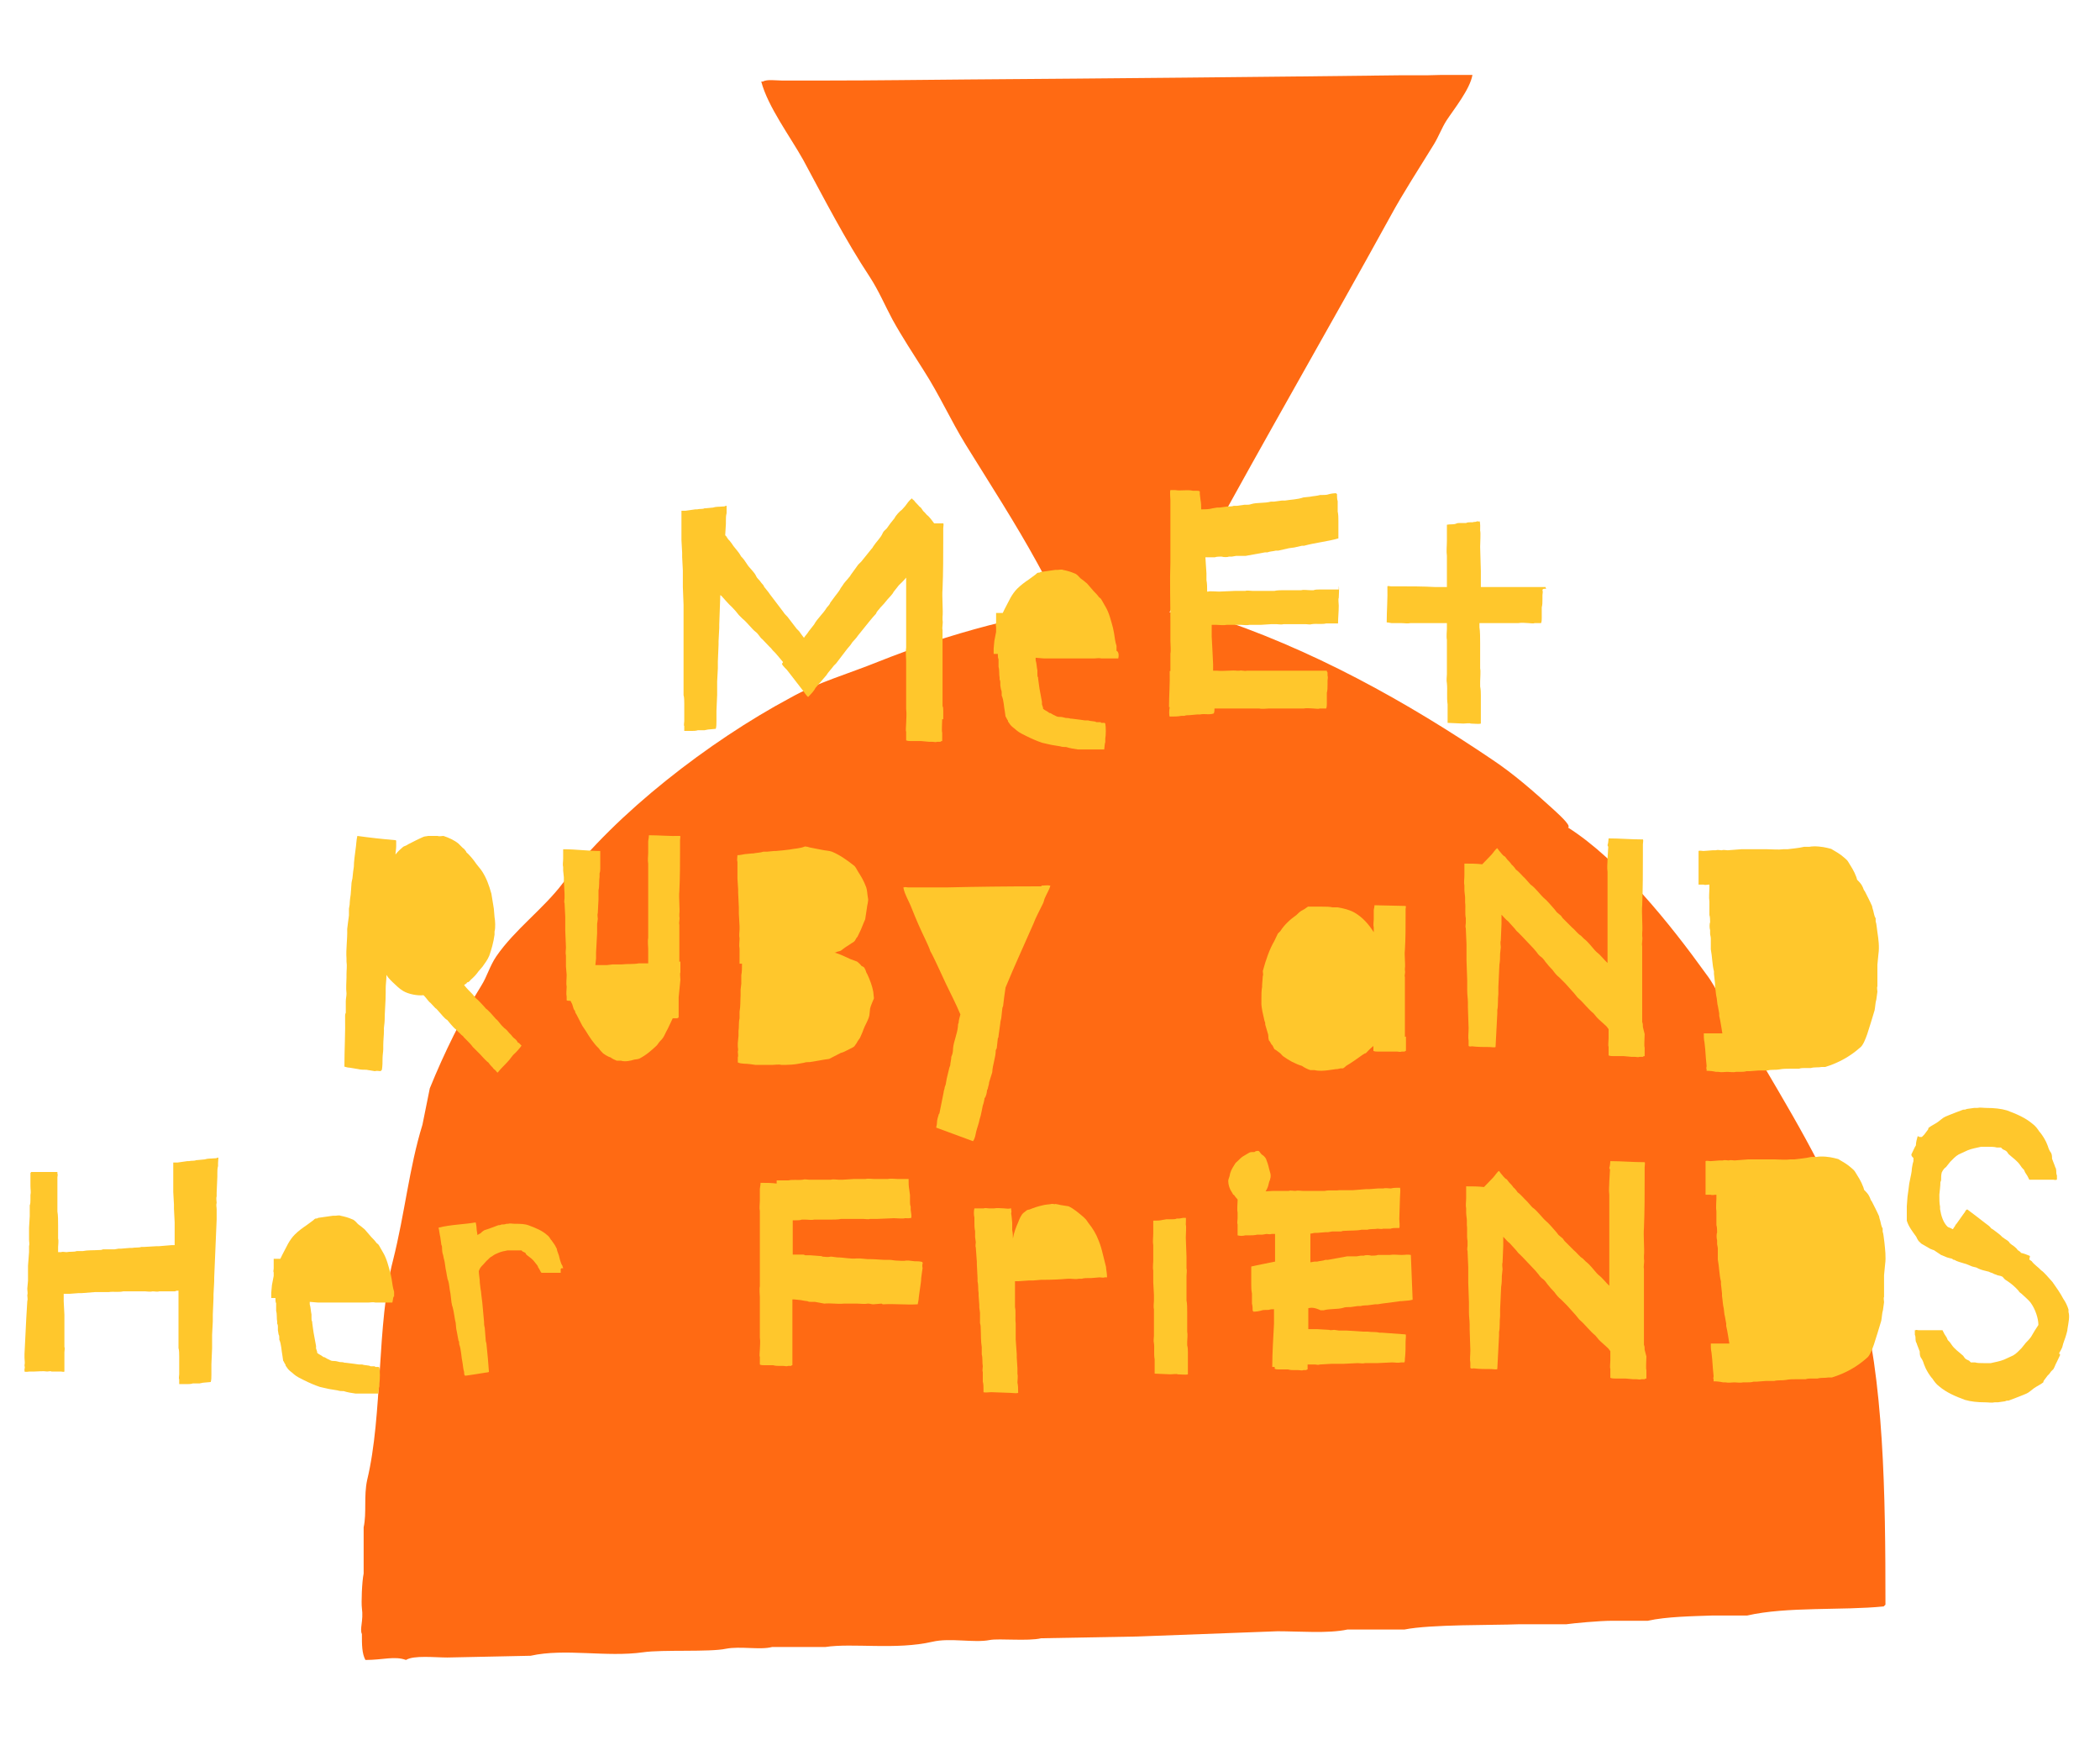 <?xml version="1.0" encoding="utf-8"?>
<!-- Generator: Adobe Illustrator 18.1.1, SVG Export Plug-In . SVG Version: 6.00 Build 0)  -->
<!DOCTYPE svg PUBLIC "-//W3C//DTD SVG 1.1//EN" "http://www.w3.org/Graphics/SVG/1.1/DTD/svg11.dtd">
<svg version="1.1" id="Layer_1" xmlns="http://www.w3.org/2000/svg" xmlns:xlink="http://www.w3.org/1999/xlink" x="0px" y="0px"
	 viewBox="430 0 600 500" enable-background="new 430 0 600 500" xml:space="preserve">
<g>
	<g>
		<defs>
			<rect id="SVGID_1_" x="438.6" y="21.4" width="672.5" height="452.8"/>
		</defs>
		<clipPath id="SVGID_2_">
			<use xlink:href="#SVGID_1_"  overflow="visible"/>
		</clipPath>
		<path clip-path="url(#SVGID_2_)" fill="#FF6A13" d="M546,474.2c-3.3-1.2-6.5,0-11.6,0c-1-1.9-1-4.3-1-7.4c-0.7-1.5,0.5-3.8,0-7.4
			c-0.2-1.5,0-7.5,0.5-9.9v-13.2c0.9-4.1,0-8.9,1-13.5c4.5-18.7,2.7-44.7,7.4-62.8c3.4-13.5,4.6-26.4,8.4-38.7l2.1-10.4
			c4.1-10.1,9.2-20.5,14.7-29.3c1.7-2.7,2.4-5.6,4.3-8.4c5.3-7.7,13.4-13.5,19-20.9c15.2-20,41.9-40.6,64.9-52.9
			c8-4.5,16.4-6.8,25.3-10.4c9.8-3.9,20.2-7.4,31.7-10.4c9.6-2.6,21.1-0.5,31.2-2.6c3.6-0.7,26.7-1.7,30.6-0.5
			c30.5,9.8,57.7,25.2,81.7,41.4c6.2,4.1,12,9.2,17.5,14.2c0.7,0.7,5.5,4.8,4.3,5.3c14.5,9.2,29.3,27.7,39.5,41.9
			c3.3,4.3,4.8,9.1,7.9,13.7l1-0.5c10.1,18,21.7,35.6,30.1,55.5c2.9,6.8,2.6,14.4,4.8,21.9c7,25.3,7.4,57.9,7.4,89.5l-0.5,0.5
			c-11.8,1.2-27.7,0-39,2.6h-9.9c-5.5,0.2-13.2,0.3-18.5,1.5h-10.1c-3.8,0-11.1,0.7-13.2,1H864c-7.5,0.3-25.3,0-32.7,1.5H815
			c-5.5,1.2-13.7,0.5-20,0.5l-40.1,1.5l-27.4,0.5c-3.8,0.9-12,0-14.7,0.5c-4.5,0.9-11.3-0.7-16.4,0.5c-10.4,2.4-22.8,0.3-30.6,1.5
			h-15.2c-3.4,0.9-9.1-0.3-13.2,0.5c-4.6,1-18.1,0.2-23.6,1c-10.6,1.5-22.3-1.2-32.2,1c-7.9,0.2-15.7,0.3-23.8,0.5
			C554.3,473.5,548.2,472.8,546,474.2 M850.7,21.4c-0.7,4.1-5.3,9.8-7.4,13c-1.4,2.2-2.2,4.5-3.6,6.8c-4.1,6.7-8.7,13.7-12.5,20.7
			c-17.6,32-35.6,63-53.1,95.2c-3.8,7-8.2,14.4-12,21.6c-1.5,2.9-2.1,5.5-3.6,8.2c-1.7,3.3-5.8,9.4-6.5,13h-0.9
			c-0.9-1.4-2.2-2.4-3.3-3.6c-0.5-0.5-0.2-1.2-0.5-1.7c-2.4-3.1-5.1-6.2-7.2-9.4c-5-7.9-9.1-15.9-13.7-24.3
			c-6.3-11.5-13.7-22.9-20.5-33.9c-4.3-7-7.5-14.2-12-21.2c-2.9-4.6-6.2-9.6-8.9-14.5c-2.2-4.1-3.9-8.2-6.5-12.2
			c-7-10.6-12.8-21.9-19-33.4c-3.8-6.8-10.1-15.2-12-22.4h0.5c1-0.7,3.8-0.3,5.3-0.3h13.4c13.4,0,26.7-0.2,39.9-0.3
			c41.3-0.3,82.5-0.7,123.9-1.2h7.4C842.6,21.4,846.7,21.2,850.7,21.4"/>
	</g>
</g>
<path fill="#FFC72C" d="M699.2,205.4c0,1.4-0.2,3.3,0,3.9v2.4c-0.3,0-0.3,0-0.5,0.2h-0.9c-0.5,0.2-1,0-1.5,0h-0.9l-2.2-0.2h-2.9
	c-0.3,0-1,0-1.4-0.2V209c-0.2-0.2,0-1.7,0-2.4c0-1,0.2-2.6,0-4.1v-13.7c0-0.7-0.2-2.6,0-3.8v-20c-0.7,0.9-1.4,1.5-2.1,2.2l-1.5,1.9
	c-0.3,0.7-1.2,1.5-1.7,2.1c-0.7,0.9-1.4,1.7-2.1,2.4c-0.3,0.5-1,1-1.2,1.7l-0.9,1l-1,1.2l-3.3,4.1c-0.2,0.3-0.5,0.7-0.7,0.9l-0.9,1
	c-0.5,0.9-1.2,1.5-1.7,2.2l-2.9,3.8l-0.7,0.7c-0.7,1-1.5,1.7-2.1,2.7l-1.2,1.4l-1.9,2.2c-0.3,0.7-1.2,1.7-2.1,2.6
	c-0.5-0.3-1.2-1.5-1.7-2.1l-4.1-5.3c-0.3-0.5-1.5-1.4-1.7-2.1c0.2-0.2,0.3-0.3,0.3-0.5c-0.9-1-1.9-2.4-2.9-3.3
	c-0.2-0.2-0.5-0.7-0.9-1l-2.1-2.2c-0.7-0.5-1-1.4-1.9-2.1c-1-0.7-2.4-2.7-3.8-3.8l-1-1c-0.7-0.9-1.2-1.5-1.9-2.2
	c-1-0.9-2.1-2.2-3.1-3.3l-0.3-0.2l-0.3,8.4v1l-0.2,3.8v1l-0.2,4.8v1.9l-0.2,3.8v3.8l-0.2,4.6v2.9c0,0.7,0,1.7-0.2,2.2l-2.2,0.2
	l-1,0.2h-1.9c-0.5,0.2-1.4,0.2-1.7,0.2h-2.2v-1.4c-0.2-0.2,0-0.9,0-1.4v-5c0-0.5,0-1.9-0.2-2.4v-25.8l-0.2-5.1V163l-0.2-3.9v-1.2
	l-0.2-3.6v-8.4h1.2l1.4-0.2l1.4-0.2h0.5c0.7-0.2,1.5,0,2.1-0.3h0.3l2.1-0.2c0.9-0.3,1.7-0.2,2.6-0.3c0.3,0,0.9,0,1-0.2h0.3v2.1
	c-0.2,0.7-0.2,1.5-0.2,2.1v0.9l-0.2,3.3l0.3,0.3c0.2,0.3,0.5,0.9,0.9,1.2l0.7,0.9c0.7,1.2,1.9,2.2,2.6,3.6c0.7,0.7,1.2,1.4,1.7,2.2
	c0.7,1.2,2.1,2.2,2.7,3.6c0.2,0.5,0.9,1,1.2,1.5s0.9,0.9,1,1.4c0.5,0.7,1.2,1.4,1.7,2.2l3.8,5c0.3,0.5,0.7,0.9,1.2,1.4l2.6,3.4
	l0.7,0.7c0.3,0.5,0.9,1.2,1.4,1.9c0.3-0.5,1-1.2,1.4-1.9l1.5-1.9c0.9-1.7,2.6-3.1,3.6-4.8c0.2-0.3,0.9-0.9,1-1.4l1.4-1.9l0.7-0.9
	c0.2-0.3,0.7-0.9,0.9-1.4l0.5-0.7c0.5-0.9,1.4-1.7,1.9-2.4c0.2-0.2,0.3-0.3,0.5-0.7l2.1-2.9l0.9-0.9l2.9-3.6
	c0.2-0.2,0.3-0.3,0.5-0.7c0.9-1.4,2.1-2.4,2.7-3.8c0.3-0.7,0.9-1,1.2-1.4l1-1.4l1.2-1.5c0.3-0.7,1.4-1.9,2.1-2.4l0.9-1
	c0.5-0.7,1.2-1.7,1.9-2.2c0,0,0.2,0,0.2,0.2c0.2,0.2,0.5,0.3,0.7,0.7l1.4,1.5c0.5,0.2,0.7,1,1.2,1.4c0.3,0.2,0.7,0.9,1.2,1.2
	c0.5,0.5,1.2,1.4,1.7,2.1h2.6c0.2,0.2,0,0.9,0,1.4v2.9c0,4.8,0,9.6-0.2,14.5c-0.2,2.1,0.2,6.3,0,7.9v0.9c0.2,1-0.2,2.1,0,2.9v21.7
	c0.2,0.3,0.2,1,0.2,1.4v2.4L699.2,205.4z"/>
<path fill="#FFC72C" d="M749.5,188.1h-4.8c-0.7-0.2-1.5,0-2.2,0h-14.2l-2.4-0.2v0.7c0.3,0.9,0.3,2.1,0.5,2.9v1c0,0.3,0,0.9,0.2,1
	v0.3l0.2,1.5l0.2,1.4l0.7,3.8v0.7l0.3,0.9c0,0.2,0,0.5,0.2,0.5c0.3,0.3,0.9,0.5,1.4,0.9c0.2,0.2,0.3,0.2,0.5,0.2
	c0.3,0.2,1.2,0.7,1.7,0.9c0.3,0.2,0.9,0.2,1.2,0.2c0.5,0,1,0.2,1.5,0.3c0.3,0,0.9,0,1.4,0.2h0.3l2.4,0.3l1.4,0.2h0.9
	c0.5,0.2,1.4,0.2,1.7,0.3h0.2l0.5,0.2h1.2h-0.2c0.3,0,0.2,0,0.3,0.2h1l0.2,0.2c0.2,1,0.2,3.3,0,4.3v1c-0.2,0.5-0.2,1.4-0.3,2.1H738
	c-1.2-0.2-2.2-0.3-3.4-0.7c-0.5,0-1.2,0-1.7-0.2c-1-0.2-2.1-0.3-2.9-0.5l-2.2-0.5c-1.5-0.5-3.1-1.2-4.5-1.9c-1-0.5-2.1-1-2.9-1.7
	c-0.5-0.5-1.2-0.9-1.7-1.5l-0.7-1c0-0.2,0-0.3-0.2-0.5c-0.2-0.3-0.3-0.7-0.5-0.9l-0.2-1.4c-0.3-1.5-0.3-3.3-0.9-4.6V198
	c0-0.3,0-0.7-0.2-1l-0.2-1.2V195c0-0.2,0-0.5-0.2-0.9v-0.5c-0.2-1,0-2.1-0.3-3.1v-2.2c-0.2-0.3-0.2-0.9-0.2-1.5h-1.2v-1.5l0.2-2.2
	l0.5-2.6V179c-0.2-0.3,0-0.7,0-1.2v-2.7h1.9c0.7-1.5,1.5-2.9,2.2-4.3c0.5-0.9,1.2-1.9,1.9-2.6c1-1,2.2-1.9,3.4-2.7l1.9-1.4
	c0.2-0.2,0.5-0.5,0.7-0.5s0.5,0,0.7-0.2l2.1-0.3l2.1-0.3h0.7c0.3,0,1.2-0.2,1.5,0c1,0.2,2.2,0.5,3.3,1c0.7,0.2,1.2,0.9,1.7,1.4
	c0.7,0.5,1.2,0.9,1.9,1.5l1.9,2.2c0.5,0.5,1,1,1.5,1.7c0.2,0.2,0.5,0.3,0.7,0.7l1.2,2.1c1,1.7,1.5,3.8,2.1,6l0.3,1.5
	c0.2,1.2,0.3,2.4,0.7,3.6v1.4C749.7,186.2,749.7,187.4,749.5,188.1L749.5,188.1z"/>
<path fill="#FFC72C" d="M812.5,167.4c0.2,0.7,0,2.6,0,3.4c-0.2,0.3,0,1.7,0,2.2c0,1.9-0.2,3.4-0.2,5.1h-3.4c-1.2,0.3-2.7,0-4.1,0.2
	c-0.5,0.2-1.2,0-1.7,0h-6.3c-0.7,0.2-1.7,0-2.1,0h-1.4l-3.1,0.2H787c-0.7,0.2-1.7,0-2.4,0h-4.1c-0.9,0.2-2.1,0-2.9,0h-1.4v3.3
	l0.2,3.8l0.2,4.1v1.9h1.2c1.5,0.2,4.6-0.2,5.6,0h0.7c0.7-0.2,1.5,0.2,2.1,0h22.9c0,0.2,0,0.3,0.2,0.5v0.9c0.2,0.5,0,1,0,1.5v1
	c0,0.9,0,1.7-0.2,2.4v3.1c0,0.3,0,1-0.2,1.4H807c-0.2,0.2-1.2,0-1.7,0c-0.7,0-1.9-0.2-2.9,0h-9.9c-0.5,0-1.9,0.2-2.7,0H777
	c0,0.5,0,0.9-0.2,1.4c-1.2,0.5-2.7,0-3.9,0.3H772l-2.1,0.2c-0.3,0-1.2,0-1.5,0.2h-0.9c-0.9,0.2-2.2,0.2-3.3,0.2
	c-0.2-0.3-0.2-1.7,0-2.7H764c0-3.3,0.3-6.8,0.2-10.3h0.2v-5c0.2-0.9,0-2.4,0-3.6v-5.5c0-5.6-0.2-11.8,0-16.9v-17.8
	c0-0.9-0.2-2.2,0-2.9h1.4c1.5,0.3,3.4-0.2,5.1,0.2h1.2c0.2,0,0.5,0,0.7,0.2v0.7l0.2,1.7c0.2,0.9,0.2,1.9,0.2,2.7
	c1.2,0,2.2,0,3.3-0.3l1.2-0.2h0.7l1.5-0.2c0.9-0.2,1.7,0,2.6-0.3h0.9l2.1-0.3h0.5c0.5,0,1,0,1.5-0.2c1.7-0.5,3.8-0.2,5.6-0.7h0.9
	l2.2-0.3h0.9c1.7-0.3,3.6-0.3,5.3-0.9l1.9-0.2c0.9-0.2,1.9-0.2,2.9-0.5h0.7c0.5,0,1.2,0,1.7-0.2c0.7-0.2,1.5-0.3,2.2-0.3
	c0,0.2,0,0.2,0.2,0.2c0,0.5,0,1.5,0.2,2.1v2.9c0.2,0.9,0.2,1.9,0.2,2.7v5c-3.1,0.9-6.5,1.2-9.8,2.1H802l-2.2,0.5l-1.5,0.2l-3.1,0.7
	h-0.7c-0.7,0.2-1.7,0.2-2.4,0.5h-0.7l-5.5,1h-2.7L782,159h-0.9c-0.3,0.2-1.5,0.2-2.1,0c-0.3,0-1.5,0-1.9,0.2h-2.7l0.3,4.6v1.9
	c0.2,1,0.2,2.1,0.2,3.3h0.3c0.3-0.2,2.4,0,3.1,0l4.6-0.2h2.9c0.5-0.2,1.4,0,2.1,0h6.2c0.7-0.2,2.2-0.2,2.9-0.2h4.8
	c0.7-0.2,1.7,0,2.6,0h0.9c0.5-0.2,1.2-0.2,1.7-0.2h5.5L812.5,167.4z"/>
<path fill="#FFC72C" d="M870.7,168.6c0.2,0.5,0,1,0,1.5v1c0,0.9,0,1.7-0.2,2.4v3.1c0,0.3,0,1-0.2,1.4h-1.9c-0.2,0.2-1.2,0-1.7,0
	c-0.7,0-1.9-0.2-2.9,0h-11.1v1.2c0.2,1,0.2,3.4,0.2,4.5v7.2c0.2,1,0,2.6,0,3.8v1.4c0.2,0.9,0.2,1.9,0.2,2.7v7.9
	c-0.5,0.2-2.2,0-2.9,0c-0.3-0.2-1.4,0-2.1,0l-4.5-0.2v-5.3c-0.3-1.9,0-4.1-0.2-6c-0.2-0.9,0-1.9,0-2.6v-9.8c-0.2-1,0-2.4,0-3.1V178
	H833c-0.9,0.2-1.7,0-2.7,0h-2.7c-0.3,0-0.9-0.2-1.4-0.2c0-3.3,0.3-6.8,0.2-10.3c0.2-0.2,0.7,0,1,0h2.1c3.4,0,7,0,10.6,0.2h3.3v-8.9
	c-0.2-1.4,0-2.9,0-4.3v-4.6c0.9-0.2,1.9,0,2.6-0.3c0.3-0.2,0.9-0.2,1.2-0.2h1.7c0.3-0.2,0.9-0.2,1.2-0.2h0.7c0.3-0.2,0.9,0,1.2-0.3
	c0.2,0,0.5,0.2,0.7,0c0.3,0.2,0.2,2.1,0.2,2.7c0.2,0.5,0,3.6,0,4.6l0.2,7v4.5h18.5c0,0.2,0,0.3,0.2,0.5
	C870.8,168.1,870.7,168.4,870.7,168.6L870.7,168.6z"/>
<path fill="#FFC72C" d="M579,298.7c-0.3,0.5-1.5,1.9-2.1,2.4c-0.3,0.2-1,1.2-1.4,1.7c-1.2,1.4-2.2,2.2-3.3,3.6
	c-0.2,0-0.3-0.3-0.7-0.7c-0.2-0.2-0.5-0.3-0.7-0.7c-0.3-0.3-0.9-0.9-1.2-1.4c-1.2-0.9-2.1-2.2-3.1-3.1l-1.4-1.4
	c-0.5-0.7-1.2-1.4-1.7-1.9l-0.9-0.9c0-0.2-0.5-0.5-0.7-0.7l-0.5-0.5c-0.3-0.2-0.7-0.7-1-1c-0.5-0.3-1.2-1.2-1.5-1.5l-1-1.2
	c-0.9-0.5-1.7-1.7-2.4-2.4c-0.3-0.3-0.7-0.9-1-1l-1.4-1.5c-0.5-0.3-1.2-1.4-1.7-1.9l-0.3-0.3c-1.7,0.2-4.3-0.3-5.8-1.2
	c-1.2-0.7-2.1-1.7-3.1-2.6l-0.5-0.5c-0.5-0.5-0.9-1-1.2-1.5v0.5c0,1-0.2,2.2-0.2,3.4v1.2c0,2.6-0.3,5.5-0.3,7.9
	c0,0.9-0.3,2.1-0.2,2.9c0,1.2-0.2,2.9-0.2,4.3v1c0,0.7-0.2,1.7-0.2,2.6c0,1,0,2.2-0.2,3.4c-0.2,0-0.2,0-0.3,0.3
	c-0.5,0-1.2-0.2-1.7,0l-1.2-0.2c-0.3,0-1-0.2-1.2-0.2c-0.7,0-1.7,0-2.4-0.2l-1.2-0.2l-1.2-0.2c-0.5,0-1.2-0.2-1.5-0.3
	c0-4.8,0.3-9.8,0.2-14.5c0-0.2,0-0.5,0.2-0.9V286c0-0.7,0.2-1.4,0.2-2.2c-0.2-1.5,0-3.3,0-4.6v-0.9c0-1.2,0.2-2.4,0-3.6v-0.9
	c-0.2-2.6,0.3-5.5,0.2-8.4c0.2-1.4,0.3-2.7,0.5-3.9v-1.9l0.2-1.2c0-0.7,0.2-2.4,0.3-2.9c0-0.3,0.2-2.2,0.2-2.7
	c0-0.7,0.2-1.4,0.3-1.9l0.2-1.9l0.2-1.4c0-1.5,0.3-3.4,0.5-5c0.2-1.2,0.2-2.6,0.5-3.8c3.6,0.5,7.2,0.9,10.8,1.2c0.2,0,0.2,0,0.3,0.2
	v1.5c0,0.9-0.2,1.7-0.2,2.4c0.7-0.9,1.4-1.5,2.2-2.2c0.3-0.2,0.9-0.3,1.4-0.7c1.4-0.7,2.9-1.5,4.3-2.1c0.3-0.2,1.2-0.2,1.4-0.3h2.7
	c0.5,0.2,1.2,0,1.7,0c1.5,0.5,3.1,1.2,4.3,2.2l1.2,1.2c0.2,0.2,0.5,0.3,0.7,0.7c0.2,0.2,0.3,0.3,0.3,0.5c1,0.9,2.1,2.2,2.9,3.4
	c0.5,0.7,1.2,1.4,1.7,2.2c1.2,1.9,1.9,3.8,2.6,6.3l0.7,4.3l0.2,2.4c0.2,1,0.3,3.1,0,4.1v0.9c-0.3,2.2-0.9,4.3-1.5,6
	c-0.5,1.2-1.2,2.1-1.9,3.1l-1.2,1.4c-0.7,1-1.4,1.7-2.2,2.4c-0.2,0.2-0.5,0.7-0.9,0.7c-0.2,0-0.2,0.2-0.3,0.3
	c-0.2,0.2-0.5,0.3-0.7,0.5c0.7,0.9,1.7,1.9,2.4,2.6l1,1.2c0.5,0.3,1.7,1.7,2.2,2.2c0.3,0.3,0.7,0.9,1,1l1,1l1.5,1.7
	c0.5,0.3,1.2,1.4,1.7,1.9l0.7,0.7c0.5,0.3,1,0.9,1.4,1.4l0.5,0.5c0.2,0.2,0.5,0.7,0.9,1c0.3,0.2,0.9,0.7,1,1.2
	C578.1,297.7,578.5,298.2,579,298.7L579,298.7z"/>
<path fill="#FFC72C" d="M624.4,274.7v3.1c-0.2,0.3,0,1.5,0,2.1l-0.5,5v5.8c-0.2,0-0.3,0-0.3,0.2h-1.4c-0.7,1.4-1.2,2.7-1.9,3.9
	c-0.3,0.7-0.7,1.5-1.2,2.1c-0.3,0.3-0.7,0.7-0.9,1l-0.5,0.7c-1.5,1.4-2.9,2.7-5,3.8c-0.5,0.2-0.9,0.2-1.5,0.3
	c-0.9,0.3-2.6,0.7-3.8,0.3h-1.2c-0.5-0.2-1.2-0.5-1.7-0.9c-0.9-0.3-1.5-0.7-2.2-1.2c-0.3-0.3-0.9-0.9-1.2-1.4
	c-1.5-1.4-2.7-3.3-3.8-5.1c-0.3-0.5-0.9-1.2-1.2-1.9l-1.5-2.9c-0.2-0.2-0.2-0.3-0.3-0.7c0-0.2-0.2-0.3-0.3-0.5
	c-0.2-0.3-0.3-1-0.5-1.5l-0.5-1h-0.2c-0.3,0-0.9,0-0.9-0.2v-1c-0.2-0.9,0-1.9,0-2.9c-0.2-0.9,0-2.1,0-3.3l-0.2-2.4V273
	c-0.2-0.9,0-1.5,0-2.4l-0.2-4.8v-3.9l-0.2-3.9c-0.2-0.3,0-1,0-1.4v-1.2l-0.2-3.8v-1l-0.2-1.9v-1c-0.2-0.7,0-1.5,0-2.4v-2.7
	c3.6,0,7.2,0.5,10.6,0.5v5c0,0.3,0,0.9-0.2,1.4v1c-0.2,1.2,0,2.6-0.3,3.8v2.6l-0.2,3.9c-0.2,0.5,0,1.2,0,1.7l-0.2,1.5v2.6l-0.3,5.5
	v1.7l-0.2,1.9h3.3l1.7-0.2h2.6c1.7-0.2,3.3,0,4.8-0.3h2.7V271c0-0.5-0.2-2.1,0-3.1v-21.2c-0.2-1,0-2.1,0-3.1v-3.3
	c0-0.3,0.2-0.9,0.2-1.7c2.9,0,6,0.3,8.9,0.2c0.2,0.2,0,0.7,0,1.2v2.4c0,3.9,0,8-0.2,12.2c-0.2,1.7,0.2,5.3,0,6.5v0.7
	c0.2,0.9-0.2,1.7,0,2.4v10.4C623.8,274.7,624.2,274.7,624.4,274.7L624.4,274.7z"/>
<path fill="#FFC72C" d="M678.6,288.1l-0.2,1.9c-0.3,1.5-1.2,2.7-1.7,4.1c-0.3,0.9-0.7,1.7-1,2.4c-0.3,0.5-0.7,0.9-0.9,1.4l-0.7,1
	c-0.3,0.3-0.9,0.5-1.2,0.7l-1,0.5c-0.5,0.3-1,0.5-1.7,0.7l-3.3,1.7l-1.4,0.2l-4.1,0.7c-0.5,0-1.2,0-1.7,0.2l-1.7,0.3
	c-1,0.2-2.6,0.3-3.4,0.3h-1.4c-0.7-0.2-1.7,0-2.4,0h-5l-1.4-0.2c-1.2-0.2-2.6,0-3.6-0.5v-1.4c0.2-0.5,0-1.2,0-1.7c0.2-0.5,0-1,0-1.5
	V298l0.2-2.1v-1.4c0.2-1,0-2.4,0.3-3.6V289c0.3-1.5,0.2-3.3,0.3-4.6v-1.7l0.2-1.7v-2.4c0.2-1,0.2-2.2,0.2-3.3h-0.7V271
	c-0.2-0.9,0-2.1,0-2.9c-0.2-0.9,0-1.9,0-2.6v-0.9l-0.2-3.6v-1.7l-0.2-4.3v-0.9l-0.2-3.1v-4.8c-0.2-0.5,0-1.4,0-1.9
	c0.7,0,1.5-0.2,2.1-0.3l2.1-0.2h0.3c0.9-0.2,2.1-0.2,2.9-0.5h1l2.1-0.2h0.5l2.1-0.2l1.7-0.2c1.5-0.3,3.1-0.3,4.5-0.9
	c0.3,0,1.2,0.2,1.4,0.3l3.6,0.7c0.9,0.2,1.9,0.2,2.7,0.5c2.2,0.9,4.3,2.4,6.2,3.9c0.5,0.3,0.9,1.2,1.2,1.7c0.9,1.4,1.7,2.7,2.4,4.6
	c0.3,0.9,0.3,2.1,0.5,3.1c0.2,0.7-0.3,2.2-0.3,2.7l-0.5,3.3c0,0-0.9,2.1-1.2,2.9l-1,2.1c-0.2,0.2-0.3,0.3-0.5,0.7s-0.3,0.5-0.5,0.7
	l-2.6,1.7l-1.2,0.9c-0.5,0.2-1,0.2-1.5,0.5h-0.3c1.7,0.5,3.1,1.2,4.6,1.9l1.9,0.7c0.3,0.3,0.9,0.7,1.2,1.2c0.3,0.2,0.9,0.3,1,0.9
	c0.3,0.3,0.3,1,0.7,1.5c0.7,1.5,1.4,3.3,1.7,5l0.2,1.9C679.6,285.5,678.8,287.2,678.6,288.1L678.6,288.1z"/>
<path fill="#FFC72C" d="M727.5,253c0.9,0,1.7-0.2,2.6,0c-0.2,1-1.2,2.6-1.5,3.4c-0.3,0.5-0.3,1.2-0.7,1.9c-0.9,1.9-1.9,3.6-2.6,5.5
	c-2.7,6.2-5.5,12.2-8,18.3c-0.3,1.9-0.5,3.6-0.7,5.3l-0.2,0.5l-0.3,2.7c0,0.5-0.3,1-0.3,1.7l-0.5,3.6c0,0.2,0,0.5-0.2,0.7l-0.3,2.7
	c0,0.2-0.2,0.5-0.3,0.7c0,2.1-0.9,4.1-1,6.3l-0.9,2.9c0,0.5-0.2,1-0.3,1.4c0,0.3-0.2,0.7-0.3,0.9c0,0.5-0.3,1.9-0.7,2.2
	c0,0.3-0.3,1.7-0.5,2.1l-0.3,1.5l-0.3,1.4l-0.3,1c-0.2,1.2-0.7,2.4-1,3.6c-0.2,0.9-0.3,1.9-0.9,2.7l-10.3-3.8c-0.2,0-0.2,0-0.2-0.2
	s0.2-0.7,0.2-1.2c0-0.9,0.3-1.7,0.5-2.4c0-0.2,0.2-0.3,0.2-0.3l1.2-6c0-0.5,0.3-1,0.3-1.4c0-0.2,0.2-0.5,0.3-0.9l0.3-1.7l0.7-2.9
	c0-0.2,0.2-0.5,0.3-0.9c0-0.7,0.3-1.5,0.3-2.4l0.2-0.5c0.2-0.5,0.3-1.2,0.3-1.9c0.2-2.1,1.2-4.1,1.4-6.3c0-0.3,0-0.7,0.2-1
	c0-0.7,0.3-1.7,0.5-2.4c-1.2-2.9-2.7-5.8-4.1-8.7l-2.6-5.6c-0.5-1-1.2-2.6-1.9-3.8c-0.3-1-0.9-2.2-1.4-3.3c-1.4-2.9-2.6-5.6-3.9-8.9
	c-0.7-1.9-2.1-4.1-2.4-6h0.2c0.2-0.2,0.7,0,1.2,0h11.1c8.7-0.2,17.3-0.3,25.8-0.3h1.2L727.5,253z"/>
<path fill="#FFC72C" d="M831.7,296.1v4.1c-0.2,0-0.3,0-0.3,0.2h-0.9c-0.5,0.2-0.9,0-1.4,0h-5.5c-0.3,0-0.9,0-1.2-0.2v-1.4
	c-0.9,0.7-1.5,1.4-2.2,2.1H820l-0.5,0.3l-0.3,0.2c-1.4,1-2.9,2.1-4.6,3.1c-0.2,0.2-0.5,0.5-0.9,0.7H813l-0.9,0.2h-0.3l-2.1,0.3
	c-1.4,0.2-2.9,0.3-4.1,0h-1.2c-0.9-0.3-1.7-0.7-2.4-1.2c-1-0.3-1.9-0.7-2.9-1.2c-0.9-0.5-1.7-1-2.4-1.5c-0.3-0.2-0.5-0.5-0.9-0.9
	l-1.2-0.9l-0.5-0.3l-0.5-1c-0.2-0.2-0.2-0.3-0.3-0.3l-0.5-0.9c-0.2-0.2-0.3-0.3-0.3-0.5c-0.2-0.5,0-1.2-0.3-1.9l-0.7-2.4
	c0-0.3,0-0.7-0.2-1c-0.3-1.5-1-3.8-0.9-5.5v-0.9c0-1,0-2.4,0.2-3.4v-0.5l0.2-2.6c0.2-0.3,0-0.9,0-1.4c0.9-3.3,1.9-6.2,3.3-8.6l1-2.1
	l0.7-0.7c1.2-1.9,2.9-3.4,4.6-4.6c0.3-0.3,0.9-0.9,1.4-1.2l0.9-0.5l1-0.7h4.1c0.9,0,2.1,0,2.9,0.2h1.5c1.7,0.3,3.4,0.7,4.8,1.5
	c2.4,1.4,4.1,3.4,5.5,5.6V265c-0.2-0.9,0-1.7,0-2.4V260c0-0.3,0.2-0.7,0.2-1.4l8.9,0.2c0.2,0.2,0,0.5,0,0.9v1.9c0,3.3,0,6.5-0.2,9.8
	c-0.2,1.4,0.2,4.1,0,5.3v0.5c0.2,0.7-0.2,1.4,0,1.9v17.1L831.7,296.1z"/>
<path fill="#FFC72C" d="M899.9,295.4c0,1.4-0.2,3.3,0,3.9v2.4c-0.3,0-0.3,0-0.5,0.2h-0.9c-0.5,0.2-1,0-1.5,0h-0.9l-2.2-0.2H891
	c-0.3,0-1,0-1.4-0.2V299c-0.2-0.2,0-1.7,0-2.4V294c-0.2-0.2-0.3-0.5-0.7-0.9l-2.1-1.9l-0.5-0.5l-1-1.2c-1.5-1.2-2.9-3.1-4.3-4.3
	c-0.3-0.2-1-1.2-1.2-1.4l-2.6-2.9l-1.7-1.7c-0.7-0.5-1.4-1.4-1.9-2.1c-0.7-0.7-1.4-1.5-2.1-2.4c-0.3-0.5-0.9-1.2-1.4-1.5
	c-0.3-0.2-0.9-0.9-0.9-1l-1-1.2l-3.6-3.8l-0.9-0.9c-0.3-0.2-0.7-0.7-0.9-1l-1.9-2.1c-0.7-0.5-1.2-1.2-1.9-1.9v2.6l-0.2,4.8
	c-0.2,0.5,0,1.4,0,1.9l-0.2,1.9c0,1,0,1.9-0.2,3.1l-0.3,6.5v1.9c-0.2,1.4,0,3.3-0.3,4.5v1l-0.5,9.6c-0.2,0.2-1.4,0-1.7,0
	c-1.7,0-3.4,0-5-0.2c-0.3,0-0.9,0.2-1-0.2v-1.4c-0.2-1,0-2.2,0-3.6l-0.2-6v-1.4c0-1-0.2-2.1-0.2-3.4V280l-0.2-5.6v-4.6l-0.2-4.6
	c-0.2-0.5,0-1.2,0-1.5v-1.4c-0.3-1.4,0-3.3-0.2-4.5v-1.4c0-0.5-0.2-1.5-0.2-2.2V253c-0.2-0.9,0-1.9,0-2.9v-3.4c1.7,0,3.4,0,5.1,0.2
	l2.6-2.7c0.5-0.5,1.2-1.7,1.7-1.9l0.5,0.7c0.5,0.5,1,1.4,1.7,1.7l0.7,0.9c0.3,0.3,0.9,0.9,1.2,1.4c0.3,0.2,0.9,0.9,1.2,1.4
	c1,0.7,1.9,1.9,2.7,2.6l1.5,1.7c1.5,1,2.7,2.9,4.1,4.1c0.3,0.2,0.9,0.9,1.2,1.2l1.5,1.7l0.7,0.9l1.2,1l0.5,0.7l2.1,2.1l0.5,0.5
	c0.9,0.7,1.7,1.9,2.6,2.4l0.9,0.9c1.2,0.9,2.1,2.2,3.1,3.3l0.5,0.5c1.2,0.9,2.1,2.2,3.1,3.1v-26c-0.2-1.4,0-2.4,0-3.8l0.2-3.4
	c0,0-0.2-0.3-0.2-0.5c0.2-0.5,0.2-1,0.3-1.9c3.1,0,6.5,0.3,9.8,0.3c0.2,0.2,0,0.9,0,1.4v2.9c0,4.8,0,9.6-0.2,14.5
	c-0.2,2.1,0.2,6.3,0,7.9v0.9c0.2,1-0.2,2.1,0,2.9V292c0.2,0.3,0.2,1,0.2,1.4L899.9,295.4L899.9,295.4z"/>
<path fill="#FFC72C" d="M966.7,272.5l-0.3,3.1v6.2c-0.2,0.3,0,1,0,1.5l-0.3,2.2c-0.3,1-0.3,2.1-0.5,3.1c-0.7,2.4-1.4,4.6-2.1,6.8
	c-0.5,1.4-1.2,3.3-2.1,3.9c-2.7,2.4-6,4.3-9.9,5.5h-1c-1,0.2-2.1,0-3.1,0.3h-1.7c-0.5,0-1.2,0-1.7,0.2h-2.7c-1,0-1.9,0-2.9,0.2
	s-2.4,0-3.4,0.3h-2.4L930,306h-1c-0.5,0.2-1.4,0.2-2.1,0.2H926c-0.7,0.2-1.7,0-2.4,0c-0.9,0-1.7,0.2-2.6,0h-0.7
	c-0.9-0.2-1.7-0.3-2.7-0.3v-0.5c-0.2-0.2,0-0.5,0-0.9l-0.2-2.1l-0.2-2.7l-0.2-1.9c-0.2-0.9-0.2-1.7-0.2-2.6h5.3
	c-0.3-1.7-0.5-3.4-0.9-5v-0.7c-0.2-0.9-0.3-1.9-0.5-2.6l-0.2-1.7c-0.3-1.2-0.3-2.4-0.5-3.6v-0.7l-0.3-2.7v-0.7
	c-0.5-1.9-0.5-4.3-0.9-6.3v-3.1c0-0.5-0.2-1-0.2-1.4v-1c-0.2-0.5-0.2-1.9,0-2.2c0-0.3,0-1.7-0.2-2.1v-3.9c-0.2-1.2,0-2.6,0-3.8v-1
	c-0.7,0-1.2,0.2-1.7,0h-1.4v-9.6c0.3-0.2,1,0,1.4,0l2.6-0.2h0.9c0.5-0.2,1.2,0,1.7,0c0.5-0.2,1.2,0,1.7,0l3.9-0.3h7.5
	c1.4,0,3.1,0.2,4.5,0h1.2c1.5-0.2,3.1-0.3,4.8-0.7h1.5c1.5-0.3,3.8,0,5,0.3l1.2,0.3c1.2,0.7,2.6,1.5,3.6,2.4
	c0.3,0.3,0.9,0.7,1.2,1.2c0.9,1.5,1.7,2.6,2.4,4.5l0.2,0.7c0.5,0.5,1.2,1.2,1.5,1.9c0.3,0.5,0.3,1,0.7,1.4c0.7,1.4,1.4,2.7,2.1,4.3
	c0,0.3,0.2,0.9,0.3,1.2c0.2,0.7,0.3,1.7,0.7,2.2v0.9c0.3,0.9,0.3,1.9,0.5,3.1C966.7,268.2,967,270.5,966.7,272.5L966.7,272.5z"/>
<path fill="#FFC72C" d="M952,291.9v-0.7c-0.2-0.3-0.3-1.2-0.3-1.9l-1-5.8l1.7-1.7l0.5-0.5c0.3-0.3,0.5-0.9,0.9-1.4
	c1-1.4,1.5-2.9,2.2-4.5l0.5-0.7c0.2-0.5,0.3-0.9,0.3-1.5l0.3-0.7c0-0.5,0-0.9-0.2-1.4c0-0.9-0.2-1.9-0.3-2.7c0-0.7-0.2-1.5-0.3-2.4
	c-0.5-1.4-0.9-2.7-1.5-3.9l-0.9-1.5H953V259c-0.5-0.7-1.2-1.4-1.9-1.9l-1.5-1.2c-0.5-0.5-1-1-1.7-1.4c-1.2-0.5-2.4-1-3.4-1.9
	c0-0.2,0.2-0.3,0.3-0.5l0.3-0.7h-3.9l-2.6,0.2h-1c-0.5,0.2-1.2,0-1.7,0c-0.5,0.2-1.2,0-1.7,0l-1.5,0.2h-2.4l-1,0.2
	c0,0.5,0,1.2,0.2,1.9v0.5l0.5,6l0.2,1.4v0.9l0.2,1.9c0.2,0.9,0,2.1,0.3,2.9v1l0.3,2.4v0.5c0,0.5,0,1.2,0.2,1.9
	c0.3,2.1,0.2,4.5,0.7,6.5v1c0.2,0.7,0.2,1.7,0.3,2.6v0.9l0.7,6l0.2,2.2l0.3,3.3h0.2c0.3,0,1,0,1.4-0.2h0.9c1-0.2,2.1,0,2.9-0.3h1.2
	l4.8-0.3h1.9c0.3,0,0.7-0.3,1-0.5l2.1-0.7C950.6,292.9,951.3,292.4,952,291.9L952,291.9z"/>
<path fill="#FFC72C" d="M492.3,332.2v0.9c-0.2,0.7-0.2,1.5-0.2,2.1v0.9l-0.2,4.6v1c-0.2,0.7,0,1.4,0,1.9c-0.2,0.7,0,1.2,0,1.9v2.9
	l-0.7,16.6v1l-0.2,3.8v1l-0.2,4.8v1.9l-0.2,3.8v3.8l-0.2,4.6v2.9c0,0.7,0,1.7-0.2,2.2L488,395l-1,0.2h-1.9c-0.5,0.2-1.4,0.2-1.7,0.2
	h-2.2V394c-0.2-0.2,0-0.9,0-1.4v-5.1c0-0.5,0-1.9-0.2-2.4v-16.4c-0.3,0-0.7,0-1,0.2h-4.5c-0.5,0.2-1.2,0-1.9,0c-0.7,0.2-1.5,0-2.1,0
	h-6.3c-1.2,0.3-2.9,0-4.1,0.2h-3.9l-3.8,0.3h-0.9l-2.6,0.2h-1.7v2.1l0.2,3.9v9.2c0.2,0.3,0,1,0,1.5v5.5c-0.2,0.2-0.7,0-1,0h-2.7
	c-0.2-0.2-0.9,0-1.2,0c-1.2-0.2-2.7,0-3.6,0h-1.5c0,0-1,0.2-1.4,0V391c0.2-0.2,0-0.7,0-1c0.2-0.7,0-1.4,0-2.2v-1l0.5-10.1l0.3-5
	c0.2-0.5,0-1.2,0-1.7c0.2-0.5,0-1.2,0-1.9l0.2-2.2v-4.3l0.3-3.9V356c0.2-0.7,0-1.2,0-1.9v-3.4l0.2-3.3v-3.1c0.2-0.3,0.2-1.2,0.2-1.7
	v-1.2c0.2-0.9,0-1.5,0-2.6V335c0,0,0.2,0,0.2-0.2h7.5v0.5c0.2,0.2,0,0.7,0,1v9.8c0.2,1,0.2,2.7,0.2,3.9v3.8c0.2,0.7,0,1.9,0,2.4v1.5
	h0.9c0.3-0.2,1,0,1.5,0c0.9-0.2,2.1,0,2.9-0.3h1.7c1.4-0.3,3.1-0.2,4.6-0.3c0.3,0,0.9,0,1.2-0.2h3.3l1.2-0.2h0.7l2.4-0.2h0.7
	c0.9-0.2,1.9,0,2.7-0.3h0.9l3.4-0.2h0.7l3.6-0.3h0.9v-6.5l-0.2-3.9v-1.2l-0.2-3.6v-8.4h1.2l1.4-0.2l1.4-0.2h0.5
	c0.7-0.2,1.5,0,2.1-0.3h0.3l2.1-0.2c0.9-0.3,1.7-0.2,2.6-0.3c0.3,0,0.9,0,1-0.2h0.3L492.3,332.2L492.3,332.2z"/>
<path fill="#FFC72C" d="M542.1,372.1h-4.8c-0.7-0.2-1.5,0-2.2,0h-14.2l-2.4-0.2v0.7c0.3,0.9,0.3,2.1,0.5,2.9v1c0,0.3,0,0.9,0.2,1
	v0.3l0.2,1.5l0.2,1.4l0.7,3.8v0.7l0.3,0.9c0,0.2,0,0.5,0.2,0.5c0.3,0.3,0.9,0.5,1.4,0.9c0.2,0.2,0.3,0.2,0.5,0.2
	c0.3,0.2,1.2,0.7,1.7,0.9c0.3,0.2,0.9,0.2,1.2,0.2c0.5,0,1,0.2,1.5,0.3c0.3,0,0.9,0,1.4,0.2h0.3l2.4,0.3l1.4,0.2h0.9
	c0.5,0.2,1.4,0.2,1.7,0.3h0.2l0.5,0.2h1.2h-0.2c0.3,0,0.2,0,0.3,0.2h1l0.2,0.2c0.2,1,0.2,3.3,0,4.3v1c-0.2,0.5-0.2,1.4-0.3,2.1h-6.5
	c-1.2-0.2-2.2-0.3-3.4-0.7c-0.5,0-1.2,0-1.7-0.2c-1-0.2-2.1-0.3-2.9-0.5l-2.2-0.5c-1.5-0.5-3.1-1.2-4.5-1.9c-1-0.5-2.1-1-2.9-1.7
	c-0.5-0.5-1.2-0.9-1.7-1.5l-0.7-1c0-0.2,0-0.3-0.2-0.5c-0.2-0.3-0.3-0.7-0.5-0.9l-0.2-1.4c-0.3-1.5-0.3-3.3-0.9-4.6v-0.5
	c0-0.3,0-0.7-0.2-1l-0.2-1.2v-1c0-0.2,0-0.5-0.2-0.9v-0.5c-0.2-1,0-2.1-0.3-3.1v-2.2c-0.2-0.3-0.2-0.9-0.2-1.5h-1.2v-1.5l0.2-2.2
	l0.5-2.6v-1c-0.2-0.3,0-0.7,0-1.2v-2.7h1.9c0.7-1.5,1.5-2.9,2.2-4.3c0.5-0.9,1.2-1.9,1.9-2.6c1-1,2.2-1.9,3.4-2.7l1.9-1.4
	c0.2-0.2,0.5-0.5,0.7-0.5s0.5,0,0.7-0.2l2.1-0.3l2.1-0.3h0.7c0.3,0,1.2-0.2,1.5,0c1,0.2,2.2,0.5,3.3,1c0.7,0.2,1.2,0.9,1.7,1.4
	c0.7,0.5,1.2,0.9,1.9,1.5l1.9,2.2c0.5,0.5,1,1,1.5,1.7c0.2,0.2,0.5,0.3,0.7,0.7l1.2,2.1c1,1.7,1.5,3.8,2.1,6l0.3,1.5
	c0.2,1.2,0.3,2.4,0.7,3.6v1.4C542.3,370.2,542.3,371.4,542.1,372.1L542.1,372.1z"/>
<path fill="#FFC72C" d="M590.2,362.7v0.9h-5.5c-0.3-0.3-0.5-1-0.9-1.5l-0.2-0.5l-0.7-0.9c-0.7-1-1.5-1.5-2.4-2.2
	c-0.2-0.2-0.3-0.3-0.3-0.5c-0.2-0.2-0.5-0.3-0.9-0.5l-0.3-0.3h-4c-0.9,0.2-1.7,0.3-2.6,0.7c-0.5,0.2-1.2,0.5-1.7,0.9
	c-0.7,0.3-1.2,1-1.7,1.4l-0.9,1c-0.3,0.3-0.7,0.7-1,1.2l-0.3,0.7c0,1,0.3,2.2,0.3,3.4l0.2,1.7c0,0,0.2,1,0.2,1.5l0.3,2.4l0.5,5.5
	c0,0.5,0,1,0.2,1.7l0.3,3.8c0,0.2,0.2,0.5,0.2,0.9c0.3,2.6,0.5,5.3,0.7,7.9c-0.2,0.2-1.2,0.2-1.5,0.3c-1.4,0.2-2.9,0.5-4.5,0.7
	c-0.3,0-0.9,0.2-0.9,0c-0.2-0.2-0.2-0.7-0.2-1c-0.3-0.9-0.3-1.9-0.5-2.9c-0.3-1.2-0.3-3.4-0.9-5c0-0.2,0-0.9-0.2-1l-0.5-2.7
	c-0.2-0.7-0.2-1.5-0.3-2.4c-0.3-1-0.5-3.3-0.9-4.6c-0.2-0.3-0.2-1-0.3-1.2l-0.3-2.6c-0.3-1.2-0.3-2.7-0.7-3.8
	c-0.2-0.3-0.2-1-0.3-1.2l-0.2-1.2c-0.3-1-0.3-2.6-0.7-3.8l-0.2-1c-0.2-0.5-0.3-1.2-0.3-1.9c0-0.3,0-0.7-0.2-1l-0.3-2.2
	c-0.2-0.7-0.3-1.9-0.5-2.7c3.6-0.9,7.2-0.9,10.6-1.5c0.2,0.7,0.3,1.7,0.3,2.2c0,0.3,0.2,0.9,0.2,1.4l0.9-0.5c0.3-0.3,0.9-0.9,1.5-1
	l0.9-0.3l2.7-1c0.3,0,0.5,0,0.9-0.2c0.3,0,1,0,1.4-0.2h0.5c0.5-0.2,1.2,0,1.9,0c1.5,0,2.9,0,4.1,0.5c1.9,0.7,3.8,1.5,5.1,2.7
	c0.5,0.3,0.9,1,1.2,1.5c0,0,0.2,0,0.2,0.2c0.5,0.7,0.9,1.2,1.2,1.9c0.2,0.2,0.2,0.5,0.3,0.9l0.5,1.4c0,0,0.2,0.9,0.3,1.2
	c0.2,0.5,0.3,1.2,0.7,1.7c0,0.3,0.2,0.5,0.2,0.7C590.2,362.2,590.2,362.5,590.2,362.7L590.2,362.7z"/>
<path fill="#FFC72C" d="M693.6,362.2l-0.2,1.4l-0.2,1.5c0,0.9-0.2,1.9-0.3,2.7l-0.2,1.4l-0.2,1.5c0,0.5-0.2,1.4-0.3,1.9
	c-3.3,0.2-6.7-0.2-9.8,0c-0.2,0-0.3,0-0.5-0.2l-2.4,0.2c-0.5,0-0.9-0.2-1.5-0.2c-1,0.2-2.1,0-3.1,0h-3.8c-1.7,0.2-3.8-0.2-5.6,0
	c-0.9-0.2-1.7-0.3-2.7-0.5h-1.2c-0.3,0-0.5,0-0.9-0.2c-0.3,0-1.5-0.2-1.9-0.3l-1.9-0.2h-0.5V390c-0.2,0-0.3,0-0.3,0.2h-0.9
	c-0.5,0.2-0.9,0-1.4,0H653c-0.9,0-1.4,0-2.1-0.2h-2.6c-0.3,0-0.9,0-1.2-0.2v-2.2c-0.2-0.2,0-1.5,0-2.1c0-0.9,0.2-2.2,0-3.4v-11.6
	c0-0.5-0.2-2.1,0-3.1V346c-0.2-1,0-2.1,0-3.1v-3.3c0-0.3,0.2-0.9,0.2-1.7c1.5,0,3.1,0,4.6,0.2v-0.9h3.4c1.2-0.3,2.7,0,4.1-0.2
	c0.5-0.2,1.2,0,1.7,0h6.3c0.7-0.2,1.7,0,2.1,0h1.4l3.1-0.2h3.3c0.7-0.2,1.7,0,2.4,0h3.9c0.9-0.2,2.1,0,2.9,0h3.1c0,1,0,2.1,0.2,3.1
	l0.2,1.5v1.9c0,0.3,0,1,0.2,1.4v0.9l0.2,1.5v0.7c0,0.3-1.4,0.2-1.9,0.2c-0.3,0.2-2.4,0-3.1,0l-4.6,0.2h-2.2c-0.5,0.2-1.4,0-2.1,0
	h-6.2c-0.7,0.2-2.2,0.2-2.9,0.2h-4.8c-0.7,0.2-1.7,0-2.6,0h-0.9c-0.5,0.2-1.2,0.2-1.7,0.2h-0.9v9.8h2.9c0.2,0,0.3,0,0.7,0.2h1.5
	l2.6,0.2c0.3,0,0.5,0,0.9,0.2c0.7,0,1.4,0.2,2.1,0h0.5l1.5,0.2c1.9,0,3.8,0.5,5.6,0.3h0.9l2.2,0.2h0.9c1.7,0,3.6,0.3,5.3,0.2
	c0.7,0,1.4,0.2,1.9,0.2c0.9,0,2.1,0.2,2.9,0h0.7l1.7,0.2c0.7,0,1.5,0,2.2,0.2c0,0.2,0,0.2,0.2,0.2
	C693.6,360.7,693.4,361.7,693.6,362.2L693.6,362.2z"/>
<path fill="#FFC72C" d="M746.3,364.9h-0.7c-0.3,0.2-1,0-1.4,0l-2.4,0.2H741c-0.3,0-1.4,0-1.9,0.2h-0.9c-0.7,0.2-1.7,0-2.4,0H735
	c-2.2,0.2-4.6,0.3-6.8,0.3h-0.7l-2.4,0.2h-1.2L721,366h-1v7.4c0.3,1.4,0,3.3,0.2,4.6v4.6l0.3,4.3v0.9l0.2,3.1v1.5
	c0.2,0.9,0,1.7,0,2.6c0.2,0.7,0.2,1.9,0.2,2.9c-0.5,0.2-1.7,0-2.2,0l-5.5-0.2c-0.7,0-1.7,0.2-2.2,0v-0.9c0-0.5,0-1.5-0.2-2.1V392
	c-0.2-0.5,0-1.2,0-1.7c-0.2-1,0-2.4-0.3-3.4v-2.1c-0.3-1.7-0.2-3.6-0.3-5.3c0-0.3,0-1-0.2-1.5v-3l-0.2-1.5v-0.7l-0.2-2.7v-0.7
	c-0.2-1,0-2.2-0.3-3.3v-1l-0.2-3.9v-0.7l-0.3-4.1c-0.2-0.5,0-1.2,0-1.5l-0.2-1.5v-1.7c-0.2-0.7-0.2-1.9-0.2-2.7v-1.2
	c-0.2-0.7-0.2-1.9,0-2.6h2.7c0.3-0.2,1,0,1.5,0h1.4c0.9-0.2,2.1,0,2.9,0c0.3,0,1.4,0.2,1.7,0h0.3v0.5c0.2,0.2,0,0.7,0,1
	c0.2,0.9,0.2,1.9,0.3,2.6v2.1c0.2,0.9,0.2,1.7,0.2,2.4c0.3-1.7,0.9-3.3,1.5-4.6c0.3-0.9,0.9-2.2,1.5-2.7l0.9-0.7
	c0.2-0.2,0.5-0.2,0.9-0.3c1.2-0.5,2.4-0.9,3.8-1.2c0.7-0.2,1.5-0.2,2.1-0.3c0.5-0.2,1,0,1.2,0c0.3-0.2,1.7,0.3,2.1,0.3l1.9,0.3
	c1.5,0.7,2.9,1.9,4.3,3.1l0.2,0.2l0.5,0.5l0.7,1c1.2,1.5,2.2,3.1,2.9,5c0.5,1.2,0.9,2.6,1.2,3.9l0.9,3.6
	C746,362.5,746.3,363.7,746.3,364.9L746.3,364.9z"/>
<path fill="#FFC72C" d="M768.8,349.9c0.2,0.3,0,2.7,0,3.6l0.2,5.5v3.3c0.2,0.7,0,1.5,0,2.2v7c0.2,0.7,0.2,2.6,0.2,3.4v5.5
	c0.2,0.9,0,2.1,0,2.9v1c0.2,0.7,0.2,1.4,0.2,2.1v6.2c-0.5,0.2-2.2,0-2.9,0c-0.3-0.2-1.4,0-2.1,0l-4.5-0.2v-4.1
	c-0.3-1.5,0-3.3-0.2-4.6c-0.2-0.7,0-1.5,0-2.1V374c-0.2-0.7,0-1.9,0-2.4v-1.7l-0.2-3.6v-3.4c-0.2-0.7,0-1.9,0-2.7v-4.5
	c-0.2-1,0-2.2,0-3.4v-3.6c0.9,0,1.9,0,2.6-0.2l1.2-0.2h1.7c0.3,0,0.9,0,1.2-0.2h0.7l1.2-0.2h0.7
	C768.9,347.8,768.8,349.4,768.8,349.9L768.8,349.9z"/>
<path fill="#FFC72C" d="M789.6,328.8c0.2,0,0.7,0.9,0.9,1c0.5,0.3,0.9,0.7,1.2,1.2c0.3,0.7,0.7,1.9,0.9,2.9c0.2,0.9,0.7,1.7,0.3,2.9
	c0,0.3-0.2,0.5-0.3,0.9l-0.3,1.2c-0.5,1.4-1.4,2.6-2.4,3.4c-0.9,0.7-2.4,2.1-3.9,1.7s-2.6-1.4-3.4-2.6l-0.3-0.2
	c-0.3-0.7-0.7-1-1-1.9c-0.2-0.5-0.5-1.7-0.3-2.4l0.3-0.9l0.2-0.9c0.3-1,0.9-1.9,1.4-2.7c0.2-0.3,0.5-0.5,0.9-0.9s0.9-0.9,1.4-1.2
	l1.7-1c0.3-0.2,0.9-0.2,1-0.2h0.5C788.7,328.8,789.4,328.7,789.6,328.8L789.6,328.8z"/>
<path fill="#FFC72C" d="M803.8,373.7v6h2.6l3.4,0.2c0.3,0.2,1,0,1.4,0l1.4,0.2h2.2l4.6,0.3h1.4c1,0.2,2.2,0,3.3,0.3h0.7l6.8,0.5
	c0.2,0.2,0,1.4,0,1.9c0,1.7,0,3.4-0.2,5.1c0,0.3,0,0.9-0.2,1h-0.9c-0.9,0.2-1.7,0-2.6,0l-4.3,0.2H820c-0.7,0.2-1.4,0-2.1,0l-4.1,0.2
	h-3.4l-3.4,0.2c-0.3,0.2-0.9,0-1.2,0h-2.2v1.4c-0.2,0-0.3,0-0.3,0.2h-0.9c-0.5,0.2-0.9,0-1.4,0h-0.9c-0.9,0-1.4,0-2.1-0.2h-2.6
	c-0.3,0-0.9,0-1.2-0.2v-0.5h-0.7c0-4.1,0.3-8.2,0.5-12.3V374c-0.5,0-1,0-1.5,0.2H792c-0.5,0-1.2,0-1.7,0.2c-0.7,0.2-1.5,0.3-2.2,0.3
	c0-0.2,0-0.2-0.2-0.2c0-0.5,0-1.5-0.2-2.1v-2.9c-0.2-0.9-0.2-1.9-0.2-2.7v-5c2.1-0.5,4.5-0.9,6.8-1.4v-9.1v1.2h-1
	c-0.5,0.2-1,0-1.4,0l-1.2,0.2h-1.5c-0.7,0.2-1.7,0.2-2.4,0.2h-1c-0.7,0.2-1.5,0.2-2.2,0v-3.1c-0.2-0.5,0-1.2,0-1.7v-1.7
	c-0.2-1,0-2.4,0-3.4c0-0.5,0.2-1.7,0-1.9v-0.3h0.3c0.2-0.2,0.5,0,0.9,0l2.2-0.3h1.9l4.8-0.3h4.5c0.5-0.2,1.2,0,1.9,0
	c0.7-0.2,1.5,0,2.1,0h6.3c1.2-0.3,2.9,0,4.1-0.2h3.9l3.8-0.3h0.9l2.6-0.2h1.4c0.7-0.2,1.5,0,2.2,0c0.7-0.2,1.7-0.2,2.6-0.2
	c0.2,0.5,0,1.9,0,2.6l-0.2,6.3c0,0.7,0.2,2.1,0,2.6H829c-0.5,0-1.2,0-1.7,0.2h-2.2c-0.3,0.2-1,0-1.5,0c-0.9,0.2-2.1,0-2.9,0.3H819
	c-1.4,0.3-3.1,0.2-4.6,0.3c-0.3,0-0.9,0-1.2,0.2h-2.6l-1.2,0.2h-0.7l-2.4,0.2h-0.7c-0.3,0-0.7,0.2-1.2,0.2v8.2l1.2-0.2h0.7
	c0.7-0.2,1.7-0.2,2.4-0.5h0.7l5.5-1h2.7l1.2-0.2h0.9c0.3-0.2,1.5-0.2,2.1,0c0.3,0,1.5,0,1.9-0.2h3.4c1-0.2,2.2,0,3.4,0
	c0.9,0,1.7-0.2,2.6,0l0.5,12.5v0.3l-1,0.2l-2.2,0.2h-0.3l-5.3,0.7l-1.2,0.2h-0.7l-1.5,0.2c-0.9,0.2-1.7,0-2.6,0.3h-0.9l-2.1,0.3
	h-0.5c-0.5,0-1,0-1.5,0.2c-1.7,0.5-3.8,0.2-5.6,0.7h-0.9C805.6,373.5,804.7,373.5,803.8,373.7L803.8,373.7z"/>
<path fill="#FFC72C" d="M900.4,387.5c0,1.4-0.2,3.3,0,3.9v2.4c-0.3,0-0.3,0-0.5,0.2H899c-0.5,0.2-1,0-1.5,0h-0.9l-2.2-0.2h-2.9
	c-0.3,0-1,0-1.4-0.2V391c-0.2-0.2,0-1.7,0-2.4V386c-0.2-0.2-0.3-0.5-0.7-0.9l-2.1-1.9l-0.5-0.5l-1-1.2c-1.5-1.2-2.9-3.1-4.3-4.3
	c-0.3-0.2-1-1.2-1.2-1.4l-2.6-2.9l-1.7-1.7c-0.7-0.5-1.4-1.4-1.9-2.1c-0.7-0.7-1.4-1.5-2.1-2.4c-0.3-0.5-0.9-1.2-1.4-1.5
	c-0.3-0.2-0.9-0.9-0.9-1l-1-1.2l-3.6-3.8l-0.9-0.9c-0.3-0.2-0.7-0.7-0.9-1l-1.9-2.1c-0.7-0.5-1.2-1.2-1.9-1.9v2.6l-0.2,4.8
	c-0.2,0.5,0,1.4,0,1.9l-0.2,1.9c0,1,0,1.9-0.2,3.1l-0.3,6.5v1.9c-0.2,1.4,0,3.3-0.3,4.5v1l-0.5,9.6c-0.2,0.2-1.4,0-1.7,0
	c-1.7,0-3.4,0-5-0.2c-0.3,0-0.9,0.2-1-0.2v-1.4c-0.2-1,0-2.2,0-3.6l-0.2-6v-1.4c0-1-0.2-2.1-0.2-3.4V372l-0.2-5.6V362l-0.2-4.6
	c-0.2-0.5,0-1.2,0-1.5v-1.4c-0.3-1.4,0-3.3-0.2-4.5v-1.4c0-0.5-0.2-1.5-0.2-2.2v-1.2c-0.2-0.9,0-1.9,0-2.9v-3.4c1.7,0,3.4,0,5.1,0.2
	l2.6-2.7c0.5-0.5,1.2-1.7,1.7-1.9l0.5,0.7c0.5,0.5,1,1.4,1.7,1.7l0.7,0.9c0.3,0.3,0.9,0.9,1.2,1.4c0.3,0.2,0.9,0.9,1.2,1.4
	c1,0.7,1.9,1.9,2.7,2.6l1.5,1.7c1.5,1,2.7,2.9,4.1,4.1c0.3,0.2,0.9,0.9,1.2,1.2l1.5,1.7l0.7,0.9l1.2,1l0.5,0.7l2.1,2.1l0.5,0.5
	c0.9,0.7,1.7,1.9,2.6,2.4l0.9,0.9c1.2,0.9,2.1,2.2,3.1,3.3l0.5,0.5c1.2,0.9,2.1,2.2,3.1,3.1v-26c-0.2-1.4,0-2.4,0-3.8l0.2-3.4
	c0,0-0.2-0.3-0.2-0.5c0.2-0.5,0.2-1,0.3-1.9c3.1,0,6.5,0.3,9.8,0.3c0.2,0.2,0,0.9,0,1.4v2.9c0,4.8,0,9.6-0.2,14.5
	c-0.2,2.1,0.2,6.3,0,7.9v0.9c0.2,1-0.2,2.1,0,2.9v21.7c0.2,0.3,0.2,1,0.2,1.4L900.4,387.5L900.4,387.5z"/>
<path fill="#FFC72C" d="M1020.7,379.7c0,0.5-0.2,0.9-0.3,1.4c-0.3,1.2-0.9,2.4-1.2,3.8c-0.2,0.5-0.5,1-0.9,1.7
	c0.2,0.2,0.3,0.3,0.3,0.5l-1,2.1c-0.3,0.5-0.5,1.2-0.9,1.9l-0.7,0.7l-0.5,0.7l-0.5,0.5l-0.9,1.2c-0.2,0.2-0.3,0.5-0.3,0.7
	c-0.9,0.7-1.7,1-2.7,1.7c-0.7,0.5-1.4,1.2-2.1,1.5l-1.2,0.5c-1.2,0.5-2.6,1-3.9,1.5c-0.3,0-0.7,0-1,0.2l-2.1,0.3h-0.9
	c-0.9,0.2-1.7,0-2.7,0c-2.1,0-4.1-0.2-5.8-0.7c-2.7-1-5.3-2.1-7.4-3.9c-0.7-0.5-1.4-1.4-1.9-2.2l-0.2-0.2c-0.7-0.9-1.2-1.7-1.7-2.7
	l-0.5-1.2c-0.2-0.7-0.5-1.4-0.9-1.9c-0.3-0.5-0.3-1.2-0.3-1.7c-0.3-0.9-0.7-1.7-0.9-2.4c-0.2-0.3-0.3-0.7-0.3-1c0-0.5,0-1-0.2-1.4
	V380h0.2c0.2-0.2,0.5,0,0.9,0h6.8c0.3,0.7,0.7,1.4,1.2,2.1l0.3,0.7c0.3,0.3,0.7,0.7,1,1.2c0.9,1.4,2.2,2.2,3.4,3.3l0.5,0.7
	c0.3,0.3,0.7,0.5,1.2,0.7l0.5,0.5h1.2c0.7,0.2,1.5,0.2,2.4,0.2h2.1c1.2-0.3,2.6-0.5,3.8-1l2.6-1.2c0.9-0.5,1.7-1.4,2.4-2.1l1.2-1.5
	c0.5-0.5,1-1,1.5-1.7c0.7-1.2,1.4-2.4,2.1-3.4c0-1.9-0.9-4.5-2.1-6.2c-0.7-1-1.9-1.9-2.7-2.7c-0.3-0.2-0.7-0.5-0.9-0.9
	c-0.9-1-1.9-1.9-3.1-2.7c-0.3-0.2-0.9-0.5-1.2-1l-0.3-0.3l-0.5-0.2l-0.9-0.2c-0.3-0.2-1-0.3-1.2-0.5c-0.3-0.2-1-0.3-1.2-0.5
	l-1.2-0.3c-0.9-0.2-1.7-0.5-2.4-0.9l-1.2-0.3l-1.7-0.7l-0.7-0.2c-0.9-0.3-1.9-0.5-2.7-1c-0.2,0-0.3,0-0.5-0.2s-0.5-0.2-0.9-0.3
	l-0.7-0.2l-1.7-0.7l-2.1-1.4c-0.3,0-0.5-0.2-0.9-0.3l-2.6-1.5c-0.2-0.2-0.3-0.2-0.3-0.3c-0.5-0.3-0.9-1-1.2-1.7
	c-1-1.4-2.2-2.9-2.7-4.6v-4.1l0.2-2.7c0.2-1.2,0.3-2.4,0.5-3.8c0.2-1.2,0.5-2.2,0.7-3.6c0-0.7,0.2-1.5,0.3-2.1l0.2-0.7v-0.9
	l-0.3-0.3c-0.2-0.2-0.3-0.5-0.3-0.7l1-2.1l0.3-0.5c0-0.9,0.3-1.9,0.5-2.6c0.2,0,0.3,0,0.5,0.2h0.7l0.2-0.2l0.5-0.5l0.9-1.2
	c0.2-0.2,0.3-0.5,0.3-0.7c0.9-0.7,1.7-1,2.7-1.7c0.7-0.5,1.4-1.2,2.1-1.5l1.2-0.5c1.2-0.5,2.6-1,3.9-1.5c0.3,0,0.7,0,1-0.2l2.1-0.3
	h0.9c0.9-0.2,1.7,0,2.7,0c2.1,0,4.1,0.2,5.8,0.7c2.7,1,5.3,2.1,7.4,3.9c0.7,0.5,1.4,1.4,1.9,2.2l0.2,0.2c0.7,0.9,1.2,1.7,1.7,2.7
	l0.5,1.2c0.2,0.7,0.5,1.4,0.9,1.9c0.3,0.5,0.3,1.2,0.3,1.7c0.3,0.9,0.7,1.7,0.9,2.4c0.2,0.3,0.3,0.7,0.3,1c0,0.5,0,1,0.2,1.4v1.2
	h-0.2c-0.2,0.2-0.5,0-0.9,0h-6.8c-0.3-0.7-0.7-1.4-1.2-2.1l-0.3-0.7c-0.3-0.3-0.7-0.7-1-1.2c-0.9-1.4-2.2-2.2-3.4-3.3l-0.5-0.7
	c-0.3-0.3-0.7-0.5-1.2-0.7l-0.5-0.5h-1.2c-0.7-0.2-1.5-0.2-2.4-0.2H996c-1.2,0.3-2.6,0.5-3.8,1l-2.6,1.2c-0.9,0.5-1.7,1.4-2.4,2.1
	l-1.2,1.5c-0.5,0.3-0.9,0.9-1.2,1.5c-0.2,0.7-0.2,1.4-0.2,2.1c0,0.2,0,0.3-0.2,0.7c0,1.2-0.2,2.4-0.3,3.6c0,1.4,0,2.4,0.2,3.4v0.7
	c0.3,1.9,0.9,3.8,2.1,5c0.3,0.3,0.9,0.3,1.4,0.7h0.2l0.3-0.5c0.3-0.2,0.3-0.7,0.7-1l2.2-3.1c0.3-0.2,0.3-0.9,0.9-1
	c1.9,1.4,3.4,2.6,5.1,3.9c0.7,0.5,1.4,1,1.7,1.5l0.5,0.3c0.9,0.7,2.1,1.5,2.7,2.2c0.3,0.2,0.5,0.3,0.7,0.5c0.5,0.3,1.2,0.7,1.4,1.2
	c0.3,0.3,0.9,0.7,1.2,0.9c0.3,0.3,0.9,0.7,1,1c0.2,0.3,0.9,0.5,1,0.9c0.9,0.2,1.7,0.5,2.6,0.9l-0.2,1l0.7,0.5c0.7,1,1.9,1.7,2.7,2.6
	c0.5,0.3,1,0.9,1.5,1.4l1.7,1.9c1.2,1.7,2.2,3.1,3.1,4.8c0.7,1,1.2,2.1,1.5,3.1v0.7C1021.4,376.1,1021,377.8,1020.7,379.7
	L1020.7,379.7z"/>
<path fill="#FFC72C" d="M968.6,361.2l-0.3,3.1v6.2c-0.2,0.3,0,1,0,1.5l-0.3,2.2c-0.3,1-0.3,2.1-0.5,3.1c-0.7,2.4-1.4,4.6-2.1,6.8
	c-0.5,1.4-1.2,3.3-2.1,3.9c-2.7,2.4-6,4.3-9.9,5.5h-1c-1,0.2-2.1,0-3.1,0.3h-1.7c-0.5,0-1.2,0-1.7,0.2h-2.7c-1,0-1.9,0-2.9,0.2
	s-2.4,0-3.4,0.3h-2.4l-2.6,0.2H931c-0.5,0.2-1.4,0.2-2.1,0.2H928c-0.7,0.2-1.7,0-2.4,0c-0.9,0-1.7,0.2-2.6,0h-0.7
	c-0.9-0.2-1.7-0.3-2.7-0.3V394c-0.2-0.2,0-0.5,0-0.9l-0.2-2.1l-0.2-2.7l-0.2-1.9c-0.2-0.9-0.2-1.7-0.2-2.6h5.3
	c-0.3-1.7-0.5-3.4-0.9-5v-0.7c-0.2-0.9-0.3-1.9-0.5-2.6l-0.2-1.7c-0.3-1.2-0.3-2.4-0.5-3.6v-0.7l-0.3-2.7v-0.7
	c-0.5-1.9-0.5-4.3-0.9-6.3v-3.1c0-0.5-0.2-1-0.2-1.4v-1c-0.2-0.5-0.2-1.9,0-2.2c0-0.3,0-1.7-0.2-2.1v-3.9c-0.2-1.2,0-2.6,0-3.8v-1
	c-0.7,0-1.2,0.2-1.7,0h-1.4v-9.6c0.3-0.2,1,0,1.4,0l2.6-0.2h0.9c0.5-0.2,1.2,0,1.7,0c0.5-0.2,1.2,0,1.7,0l3.9-0.3h7.5
	c1.4,0,3.1,0.2,4.5,0h1.2c1.5-0.2,3.1-0.3,4.8-0.7h1.5c1.5-0.3,3.8,0,5,0.3l1.2,0.3c1.2,0.7,2.6,1.5,3.6,2.4
	c0.3,0.3,0.9,0.7,1.2,1.2c0.9,1.5,1.7,2.6,2.4,4.5l0.2,0.7c0.5,0.5,1.2,1.2,1.5,1.9c0.3,0.5,0.3,1,0.7,1.4c0.7,1.4,1.4,2.7,2.1,4.3
	c0,0.3,0.2,0.9,0.3,1.2c0.2,0.7,0.3,1.7,0.7,2.2v0.9c0.3,0.9,0.3,1.9,0.5,3.1C968.6,356.9,968.9,359.1,968.6,361.2L968.6,361.2z"/>
<path fill="#FFC72C" d="M953.9,380.5v-0.7c-0.2-0.3-0.3-1.2-0.3-1.9l-1-5.8l1.7-1.7l0.5-0.5c0.3-0.3,0.5-0.9,0.9-1.4
	c1-1.4,1.5-2.9,2.2-4.5l0.5-0.7c0.2-0.5,0.3-0.9,0.3-1.5l0.3-0.7c0-0.5,0-0.9-0.2-1.4c0-0.9-0.2-1.9-0.3-2.7c0-0.7-0.2-1.5-0.3-2.4
	c-0.5-1.4-0.9-2.7-1.5-3.9l-0.9-1.5h-0.9v-1.5c-0.5-0.7-1.2-1.4-1.9-1.9l-1.5-1.2c-0.5-0.5-1-1-1.7-1.4c-1.2-0.5-2.4-1-3.4-1.9
	c0-0.2,0.2-0.3,0.3-0.5l0.3-0.7h-3.9l-2.6,0.2h-1c-0.5,0.2-1.2,0-1.7,0c-0.5,0.2-1.2,0-1.7,0l-1.5,0.2h-2.4l-1,0.2
	c0,0.5,0,1.2,0.2,1.9v0.5l0.5,6l0.2,1.4v0.9l0.2,1.9c0.2,0.9,0,2.1,0.3,2.9v1l0.3,2.4v0.5c0,0.5,0,1.2,0.2,1.9
	c0.3,2.1,0.2,4.5,0.7,6.5v1c0.2,0.7,0.2,1.7,0.3,2.6v0.9l0.7,6l0.2,2.2l0.3,3.3h0.2c0.3,0,1,0,1.4-0.2h0.9c1-0.2,2.1,0,2.9-0.3h1.2
	l4.8-0.3h1.9c0.3,0,0.7-0.3,1-0.5l2.1-0.7C952.5,381.5,953.2,381,953.9,380.5L953.9,380.5z"/>
</svg>
